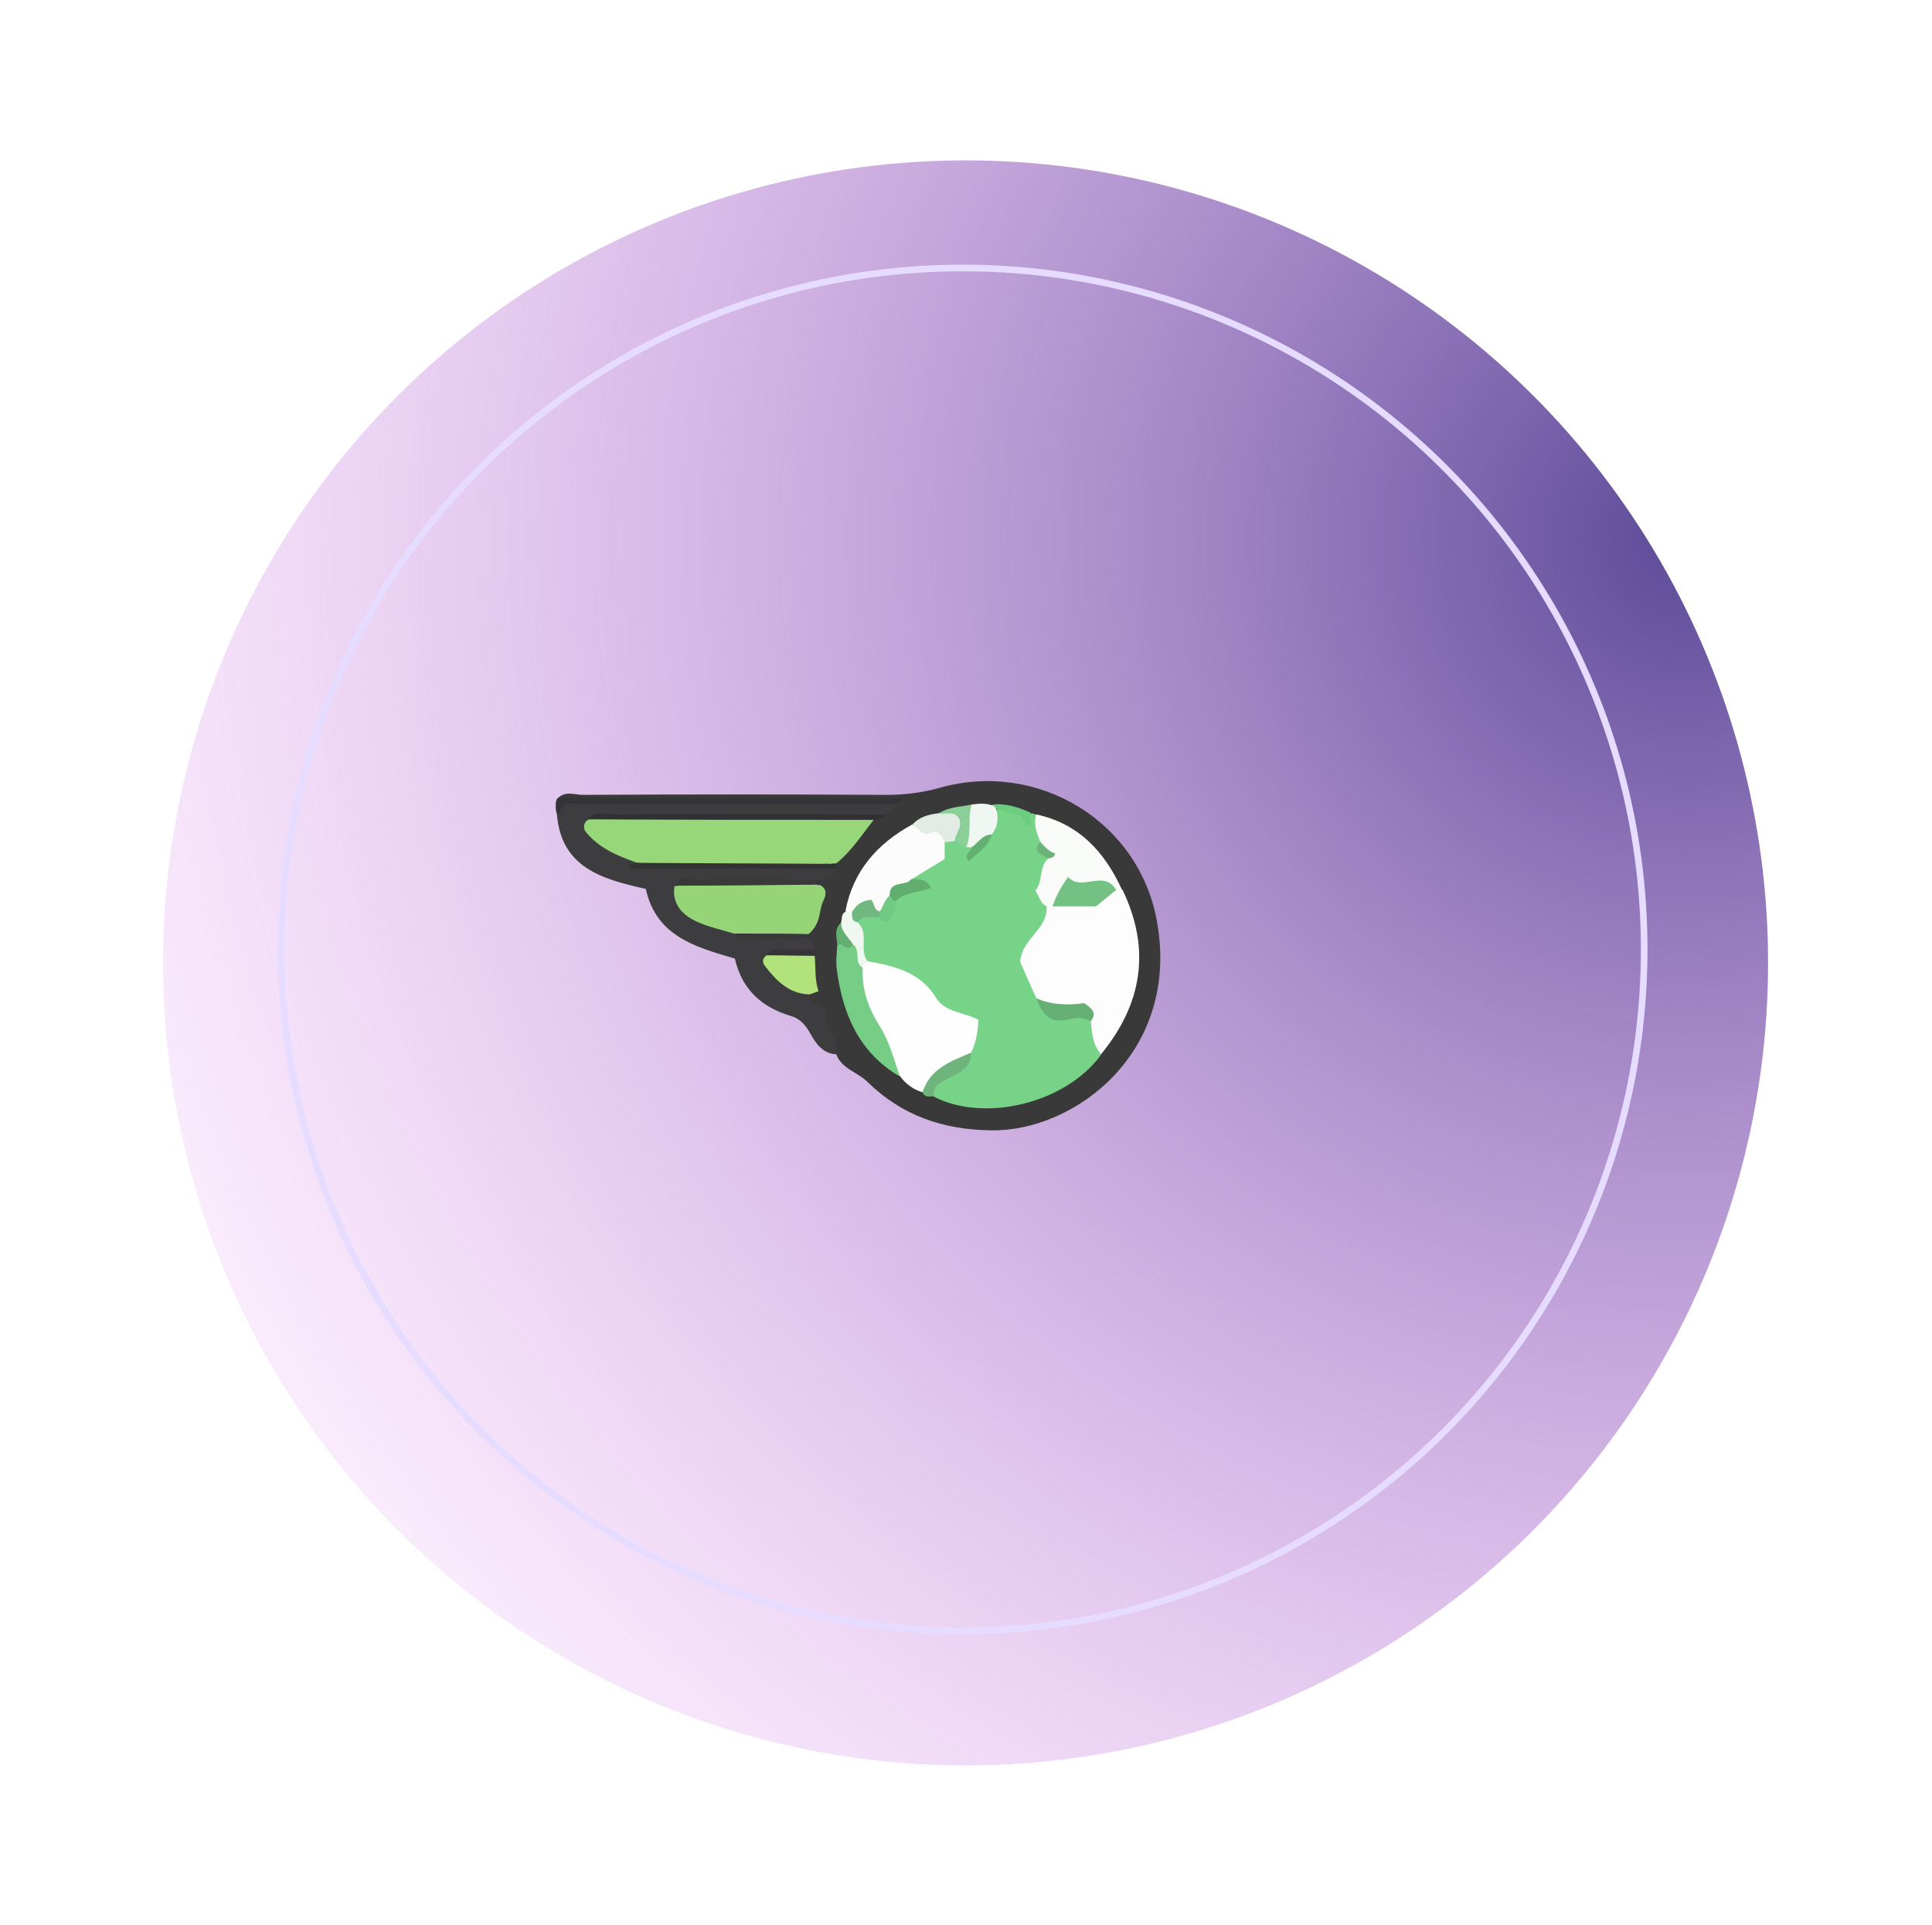 <svg width="292" height="291" viewBox="0 0 292 291" fill="none" xmlns="http://www.w3.org/2000/svg">
<g filter="url(#filter0_d)">
<circle cx="145.931" cy="144.535" r="121.294" transform="rotate(90 145.931 144.535)" fill="url(#paint0_radial)"/>
</g>
<g filter="url(#filter1_d)">
<circle cx="145.501" cy="143.5" r="103" stroke="#E6DCFF"/>
</g>
<g clip-path="url(#clip0)">
<path d="M84.326 120.63C85.467 119.479 86.853 120.137 88.075 120.137C103.401 120.054 118.726 120.054 134.051 120.137C136.741 120.137 139.431 119.808 142.039 119.068C156.875 114.877 172.282 124.164 174.891 139.45C178.314 159.092 162.418 171.009 149.865 170.844C142.528 170.762 136.333 168.625 131.116 163.53C129.649 162.051 127.203 161.557 126.388 159.338C124.513 156.626 123.535 153.503 121.905 150.709C122.72 148.819 122.068 146.929 122.068 144.956C121.986 144.628 121.986 144.299 121.905 143.97C120.927 142.409 119.378 143.23 118.074 143.066C115.628 142.737 112.856 144.052 110.737 141.587C111.634 139.696 113.427 140.19 114.894 140.025C117.095 139.779 119.459 140.436 121.579 139.368C123.046 137.971 123.128 136.163 123.372 134.437C123.372 134.026 123.454 133.697 123.535 133.286C123.943 132.218 125.084 131.642 125.573 130.656C125.736 130.327 125.981 130.081 126.225 129.752C128.019 127.698 129.404 125.232 131.605 123.588C132.176 123.177 132.828 122.849 133.317 122.438C133.48 122.027 134.54 122.027 133.725 121.369C128.426 122.191 123.209 121.698 117.992 121.698C108.455 121.78 98.836 121.78 89.298 121.698C87.505 121.698 85.712 122.027 84.326 120.63Z" fill="#393939"/>
<path d="M126.388 131.314C125.981 132.464 125.165 133.039 123.943 132.957C122.475 134.272 120.682 134.026 118.97 134.108C114.079 134.272 109.107 133.615 104.216 134.437C102.259 136.738 104.542 137.395 105.764 138.464C107.313 139.779 109.84 139.039 110.982 141.176C113.59 142.902 116.443 141.587 119.133 141.998C119.541 142.408 119.622 142.984 119.459 143.477C118.889 144.463 117.584 144.299 117.014 145.203C117.34 148.49 120.927 148.326 122.394 150.38C122.231 151.942 123.617 151.777 124.676 152.353C124.269 154.818 126.796 156.709 126.388 159.338C124.35 159.256 123.291 157.695 122.475 156.215C121.742 154.9 120.927 153.996 119.622 153.586C115.139 152.271 112.123 149.559 111.063 144.874C105.112 143.148 99.162 141.504 97.613 134.354C91.091 132.875 84.815 131.231 84.163 123.013C84.407 121.616 85.141 120.958 86.69 120.958C102.83 121.123 118.889 120.712 135.029 121.205C135.192 121.205 135.273 121.287 135.355 121.369C135.11 122.191 134.54 122.766 133.725 123.013C131.442 123.999 129.078 124.164 126.633 124.164C114.731 124.246 102.83 123.999 91.01 124.41C88.972 125.561 90.684 126.218 91.418 126.958C92.966 128.437 95.412 128.437 96.879 130.081C104.949 130.327 112.938 130.081 121.008 130.163C122.883 130.163 124.839 129.834 126.388 131.314Z" fill="#3D3D40"/>
<path d="M135.355 121.451C118.889 121.451 102.341 121.451 86.119 121.451C84.896 121.534 84.896 122.684 84.163 123.013C83.918 122.191 83.837 121.369 84.244 120.63C101.607 120.63 118.97 120.63 136.333 120.63C136.496 121.534 135.844 121.287 135.355 121.451Z" fill="#343338"/>
<path d="M166.413 159.421C161.033 166.817 148.724 169.694 141.143 165.749C140.001 163.777 141.632 163.119 142.773 162.297C144.077 161.393 145.545 160.654 145.952 158.928C146.278 157.777 146.849 156.709 146.523 155.065C141.061 152.435 137.23 147.011 130.872 145.449C129.241 143.806 129.404 141.587 129.323 139.532C129.73 137.971 130.953 137.888 132.176 137.888C133.888 138.217 134.295 136.902 134.866 135.752C135.6 134.519 137.067 134.437 138.127 133.779C138.208 133.286 137.8 133.122 137.637 132.793C138.616 130.328 141.713 129.752 142.447 127.122C142.854 126.711 143.425 126.547 143.996 126.465C144.729 126.465 145.463 126.711 146.115 127.04C146.441 127.205 146.686 127.369 146.93 127.615C148.887 128.355 148.887 126.547 149.457 125.643C149.946 124.492 149.946 123.095 150.925 122.109C152.31 122.684 154.185 121.945 155.327 123.671C155.49 123.917 155.571 123.013 155.979 122.931C156.223 123.013 156.549 123.095 156.794 123.178C157.691 124.164 157.854 125.396 158.017 126.629C157.854 127.862 158.587 128.93 158.75 130.163C158.506 132.547 157.772 134.93 158.913 137.313C159.076 138.464 158.832 139.614 158.098 140.354C154.837 143.724 155.571 147.175 157.609 150.709C158.343 152.764 159.891 153.257 161.766 153.093C163.152 152.928 164.456 153.01 165.353 154.325C166.005 155.887 166.576 157.531 166.413 159.421Z" fill="#77D387"/>
<path d="M156.631 150.873C155.734 148.983 154.919 147.011 154.186 145.367C154.43 141.833 158.343 140.518 158.18 137.067C158.424 136.738 158.75 136.491 159.158 136.327C162.337 135.998 165.598 135.916 168.532 134.108C168.94 134.108 169.348 134.272 169.674 134.519C173.994 143.559 172.608 151.778 166.413 159.338C165.109 157.859 165.027 156.051 164.864 154.243C164.457 152.353 163.071 152.599 161.685 152.682C159.729 152.846 157.772 152.764 156.631 150.873Z" fill="#FDFDFD"/>
<path d="M96.309 130.41C93.293 129.341 90.44 128.191 88.402 125.561C88.157 124.903 88.239 124.246 88.972 123.835C97.206 123.013 105.357 123.588 113.59 123.506C119.786 123.506 125.981 122.931 132.095 123.835C130.301 126.136 128.671 128.684 126.388 130.492C116.362 130.903 106.335 131.231 96.309 130.41Z" fill="#98D779"/>
<path d="M131.198 145.285C135.192 146.025 139.105 146.929 141.469 150.791C142.855 153.093 145.708 152.928 147.909 154.161C147.746 155.887 147.583 157.531 146.768 159.092C144.73 161.558 141.469 162.544 139.431 165.091C138.045 164.681 136.904 163.859 136.007 162.626C132.91 157.531 129.078 152.764 129.812 146.271C130.057 145.696 130.383 145.121 131.198 145.285Z" fill="#FDFEFD"/>
<path d="M110.9 141.094C109.025 140.518 107.069 140.107 105.276 139.286C103.156 138.299 101.526 136.656 101.933 133.944C109.27 132.875 116.606 133.286 123.943 133.779C125.084 134.354 124.84 135.341 124.432 136.163C123.698 137.642 124.187 139.45 122.231 141.176C118.97 141.094 114.895 141.094 110.9 141.094Z" fill="#95D578"/>
<path d="M142.773 127.287C142.773 128.108 142.773 128.848 142.773 129.834C141.143 130.821 139.431 131.889 137.8 132.875C137.556 134.601 135.436 134.19 134.866 135.587C134.377 136.573 134.051 137.642 132.909 138.053C131.524 137.642 130.138 137.231 128.752 138.135C128.345 138.135 128.018 137.971 127.774 137.724C128.915 131.642 132.583 127.533 137.8 124.657C139.757 124.903 142.365 123.917 142.773 127.287Z" fill="#FBFCFB"/>
<path d="M159.076 136.984C158.75 136.984 158.506 136.984 158.18 136.984C157.201 136.573 157.12 135.505 156.468 134.601C157.69 133.286 156.957 131.067 158.424 129.752C158.587 128.602 156.875 128.437 157.201 127.204C156.712 125.889 156.142 124.575 156.631 123.095C163.071 124.492 166.983 128.766 169.592 134.519C169.266 134.519 168.94 134.519 168.695 134.519C166.494 134.026 164.293 134.272 162.092 134.437C160.87 135.094 160.299 136.409 159.076 136.984Z" fill="#F9FBF9"/>
<path d="M130.382 146.271C130.219 149.559 131.279 152.435 132.991 155.147C134.458 157.448 135.11 160.16 136.007 162.708C129.812 159.092 127.366 153.257 126.47 146.518C126.307 145.285 126.47 144.052 126.551 142.82C127.448 141.916 128.508 142.82 129.486 142.573C130.627 143.641 129.893 145.121 130.382 146.271Z" fill="#75CD86"/>
<path d="M122.313 150.298C119.297 150.216 117.34 148.244 115.628 146.025C115.139 145.367 115.221 144.874 115.873 144.381C118.318 144.381 120.764 142.491 123.128 144.463C123.291 146.271 123.128 148.079 123.699 149.805C123.046 150.052 122.72 150.216 122.313 150.298Z" fill="#B1E27B"/>
<path d="M132.094 123.917C117.666 123.917 103.319 123.917 88.891 123.835C89.869 122.438 91.418 123.095 92.64 123.095C106.335 123.013 120.03 123.095 133.725 123.095C133.48 123.835 132.747 123.835 132.094 123.917Z" fill="#313133"/>
<path d="M96.309 130.41C106.335 130.492 116.362 130.492 126.388 130.574C126.388 130.821 126.388 131.067 126.388 131.314C115.954 131.314 105.602 131.314 95.168 131.314C95.168 130.327 95.82 130.574 96.309 130.41Z" fill="#333334"/>
<path d="M146.768 128.109C146.523 128.026 146.197 128.026 145.952 128.026C145.545 125.807 144.73 123.506 146.768 121.616C147.827 121.452 148.887 121.369 149.865 121.698C150.273 121.698 150.517 121.945 150.599 122.356C150.925 123.753 150.843 124.986 149.865 126.136C149.213 127.205 148.316 128.191 146.768 128.109Z" fill="#F0F6F1"/>
<path d="M142.773 127.287C142.366 126.465 141.795 125.314 140.817 125.807C139.268 126.629 138.86 124.903 137.801 124.739C138.86 123.506 140.246 123.095 141.795 122.931C142.936 122.52 144.078 122.602 145.056 122.931C146.36 124.821 145.463 126.054 144.241 127.122C143.751 127.204 143.262 127.204 142.773 127.287Z" fill="#E2ECE4"/>
<path d="M123.943 133.697C116.607 133.779 109.27 133.861 101.934 133.861C102.586 132.218 103.972 132.875 105.031 132.875C111.308 132.793 117.585 132.875 123.862 132.875C123.943 133.204 123.943 133.451 123.943 133.697Z" fill="#39383B"/>
<path d="M139.431 165.091C140.572 161.475 143.752 160.407 146.768 159.092C146.849 161.311 145.137 162.05 143.588 162.872C142.366 163.53 140.98 163.941 141.143 165.667C140.491 165.749 139.757 165.913 139.431 165.091Z" fill="#6EB47C"/>
<path d="M130.383 146.271C128.997 145.449 130.138 143.559 128.915 142.737C127.53 142.08 126.388 141.34 127.122 139.45C127.285 138.875 127.122 138.135 127.774 137.806C128.1 137.806 128.426 137.888 128.752 137.888C129.486 138.135 129.16 139.039 129.649 139.45C131.442 141.094 129.731 143.641 131.198 145.367C130.709 145.449 130.464 145.778 130.383 146.271Z" fill="#EEF7F0"/>
<path d="M144.322 127.122C144.322 125.972 145.545 125.068 144.974 123.753C144.24 122.438 142.936 123.177 141.876 122.931C143.425 121.945 145.137 121.945 146.849 121.616C146.197 123.671 146.93 125.972 146.034 128.026C145.382 127.698 144.893 127.451 144.322 127.122Z" fill="#8BCF98"/>
<path d="M150.68 122.273C150.436 122.027 150.191 121.863 149.947 121.616C152.066 121.369 153.941 122.027 155.816 122.849C155.734 123.506 155.734 124.164 155.734 124.821C154.512 124.903 155.245 123.506 153.778 123.177C153.207 123.013 151.985 122.684 150.68 122.273Z" fill="#6CCD7F"/>
<path d="M119.052 143.559C119.052 142.984 119.052 142.491 119.052 141.915C120.438 142.409 122.72 140.683 123.128 143.559C121.823 144.217 120.438 144.217 119.052 143.559Z" fill="#3F3D41"/>
<path d="M119.052 143.559C120.437 143.559 121.742 143.559 123.128 143.559C123.128 143.888 123.128 144.134 123.128 144.463C120.682 144.463 118.237 144.381 115.873 144.381C116.688 142.984 117.992 143.806 119.052 143.559Z" fill="#353336"/>
<path d="M127.122 139.45C127.122 140.847 128.263 141.669 128.915 142.737C128.182 144.134 127.285 142.326 126.551 142.82C126.47 141.669 125.981 140.436 127.122 139.45Z" fill="#62AF71"/>
<path d="M156.631 150.874C158.995 151.942 161.522 151.942 163.886 151.613C165.027 152.435 165.842 153.093 164.864 154.325C163.886 153.914 163.152 153.668 161.929 153.997C158.995 154.736 157.691 153.832 156.631 150.874Z" fill="#66B075"/>
<path d="M134.458 135.259C134.458 132.957 136.985 134.026 137.719 132.875C138.697 132.957 139.838 132.629 140.735 134.19C138.942 134.93 136.741 134.765 135.355 136.245C134.621 136.409 134.214 136.163 134.458 135.259Z" fill="#61AE70"/>
<path d="M129.649 139.368C128.589 139.285 128.834 138.464 128.752 137.806C129.323 137.066 129.812 136.245 131.524 135.998C132.095 135.916 131.932 137.56 132.91 137.724C133.154 138.053 133.154 138.299 132.91 138.628C131.85 138.875 130.546 138.135 129.649 139.368Z" fill="#70B87F"/>
<path d="M132.91 138.71C132.91 138.382 132.91 138.053 132.91 137.806C133.562 137.067 133.643 135.916 134.54 135.341C134.703 135.834 134.948 136.163 135.437 136.245C135.518 137.478 134.785 138.382 134.214 139.286C133.48 139.45 133.154 139.203 132.91 138.71Z" fill="#70CA81"/>
<path d="M146.767 128.108C147.827 127.451 148.479 126.054 149.947 126.136C149.213 127.78 149.213 127.78 146.441 130.163C145.463 129.259 146.767 128.766 146.767 128.108Z" fill="#64B073"/>
<path d="M157.202 127.204C157.854 127.944 158.506 128.684 159.484 129.012C159.321 129.67 158.832 129.67 158.343 129.752C157.609 129.095 155.816 128.93 157.202 127.204Z" fill="#6CB37A"/>
<path d="M159.077 136.984C159.566 135.505 160.299 134.108 161.441 132.546C163.479 134.848 166.821 131.314 168.696 134.519C167.636 135.341 166.576 136.245 165.679 136.984C163.397 136.984 161.196 136.984 159.077 136.984Z" fill="#73C283"/>
</g>
<defs>
<filter id="filter0_d" x="0.637" y="0.24" width="290.589" height="290.589" filterUnits="userSpaceOnUse" color-interpolation-filters="sRGB">
<feFlood flood-opacity="0" result="BackgroundImageFix"/>
<feColorMatrix in="SourceAlpha" type="matrix" values="0 0 0 0 0 0 0 0 0 0 0 0 0 0 0 0 0 0 127 0"/>
<feOffset dy="1"/>
<feGaussianBlur stdDeviation="12"/>
<feColorMatrix type="matrix" values="0 0 0 0 0.54 0 0 0 0 0.258 0 0 0 0 1 0 0 0 0.53 0"/>
<feBlend mode="normal" in2="BackgroundImageFix" result="effect1_dropShadow"/>
<feBlend mode="normal" in="SourceGraphic" in2="effect1_dropShadow" result="shape"/>
</filter>
<filter id="filter1_d" x="38.001" y="36" width="215" height="215" filterUnits="userSpaceOnUse" color-interpolation-filters="sRGB">
<feFlood flood-opacity="0" result="BackgroundImageFix"/>
<feColorMatrix in="SourceAlpha" type="matrix" values="0 0 0 0 0 0 0 0 0 0 0 0 0 0 0 0 0 0 127 0"/>
<feOffset/>
<feGaussianBlur stdDeviation="2"/>
<feColorMatrix type="matrix" values="0 0 0 0 1 0 0 0 0 1 0 0 0 0 1 0 0 0 0.96 0"/>
<feBlend mode="normal" in2="BackgroundImageFix" result="effect1_dropShadow"/>
<feBlend mode="normal" in="SourceGraphic" in2="effect1_dropShadow" result="shape"/>
</filter>
<radialGradient id="paint0_radial" cx="0" cy="0" r="1" gradientUnits="userSpaceOnUse" gradientTransform="translate(79.396 36.966) rotate(52.372) scale(325.128)">
<stop stop-color="#5C4B98"/>
<stop offset="0.911" stop-color="#F591FE" stop-opacity="0"/>
</radialGradient>
<clipPath id="clip0">
<rect width="91.462" height="52.844" fill="white" transform="translate(84 118)"/>
</clipPath>
</defs>
</svg>
